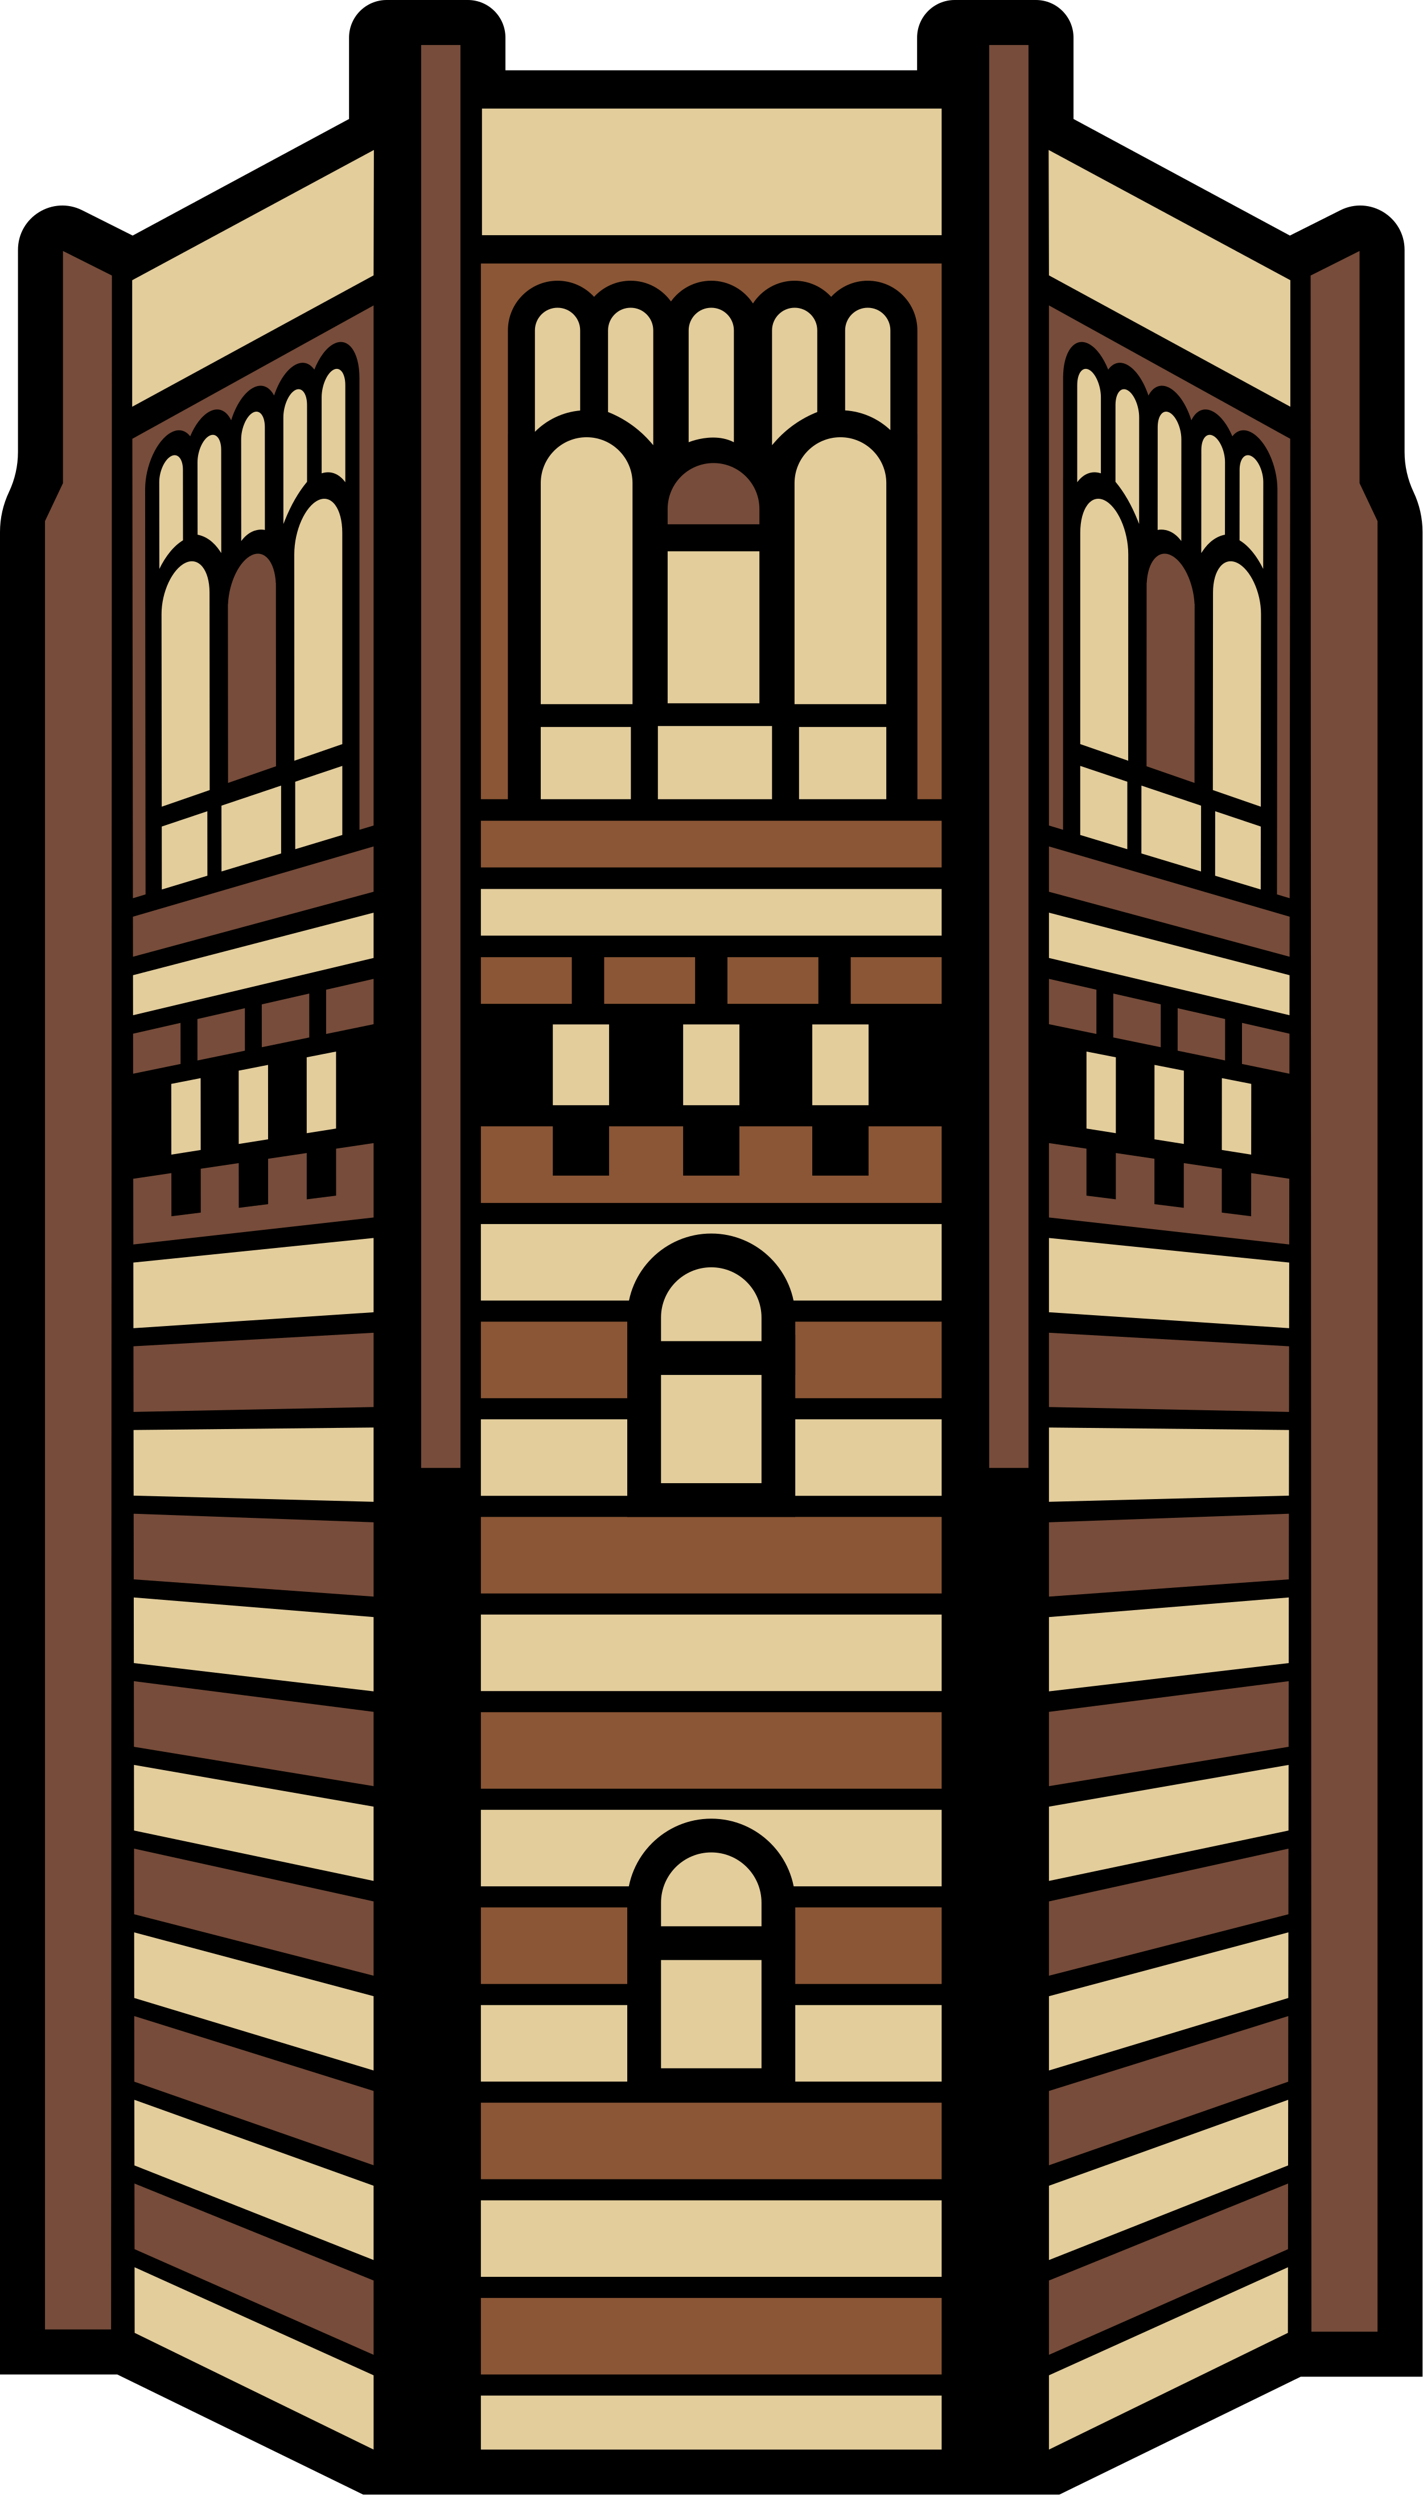 <?xml version="1.0" encoding="utf-8"?>
<svg xmlns="http://www.w3.org/2000/svg" fill="none" height="100%" overflow="visible" preserveAspectRatio="none" style="display: block;" viewBox="0 0 119 209" width="100%">
<g id="Group 4" style="mix-blend-mode:luminosity">
<path d="M118.962 198.705V44.477C118.962 43.321 118.705 42.179 118.21 41.134C117.716 40.09 117.459 38.948 117.459 37.792V20.896C117.459 18.136 114.552 16.342 112.085 17.58L107.869 19.695L89.773 9.947V3.145C89.773 1.408 88.365 9.93868e-07 86.628 9.93868e-07H79.838C78.102 9.93868e-07 76.693 1.408 76.693 3.145V5.877H42.268V3.145C42.268 1.408 40.86 9.93868e-07 39.123 9.93868e-07H32.334C30.597 9.93868e-07 29.189 1.408 29.189 3.145V9.947L11.093 19.695L6.877 17.58C4.409 16.342 1.503 18.136 1.503 20.896V37.792C1.503 38.948 1.246 40.09 0.751 41.134C0.257 42.179 -9.8919e-05 43.321 -9.8919e-05 44.477V198.517H9.805L29.189 207.983L30.373 208.561H88.589L89.773 207.983L108.772 198.705H118.962Z" fill="black" id="Vector"/>
<path d="M78.747 9.077H40.305V19.663H78.747V9.077Z" fill="#E3CD9B" id="Vector_2"/>
<path d="M50.936 85.647H46.23V92.402H50.936V85.647Z" fill="#E3CD9B" id="Vector_3"/>
<path d="M61.835 85.647H57.128V92.402H61.835V85.647Z" fill="#E3CD9B" id="Vector_4"/>
<path d="M72.635 85.647H67.928V92.402H72.635V85.647Z" fill="#E3CD9B" id="Vector_5"/>
<path d="M78.747 68.619H40.214V72.521H78.747V68.619Z" fill="#8B5635" id="Vector_6"/>
<path d="M72.634 94.166V98.287H67.927V94.166H61.834V98.287H57.127V94.166H50.936V98.287H46.23V94.166H40.214V100.572H78.747V94.166H72.634Z" fill="#8B5635" id="Vector_7"/>
<path d="M78.747 74.322H40.214V78.224H78.747V74.322Z" fill="#E3CD9B" id="Vector_8"/>
<path d="M78.747 102.336H40.214V108.734H78.747V102.336Z" fill="#E3CD9B" id="Vector_9"/>
<path d="M78.747 110.498H40.214V116.897H78.747V110.498Z" fill="#8B5635" id="Vector_10"/>
<path d="M78.747 118.66H40.214V125.058H78.747V118.66Z" fill="#E3CD9B" id="Vector_11"/>
<path d="M78.747 126.822H40.214V133.22H78.747V126.822Z" fill="#8B5635" id="Vector_12"/>
<path d="M78.747 134.984H40.214V141.383H78.747V134.984Z" fill="#E3CD9B" id="Vector_13"/>
<path d="M78.747 143.147H40.214V149.545H78.747V143.147Z" fill="#8B5635" id="Vector_14"/>
<path d="M78.747 151.309H40.214V157.707H78.747V151.309Z" fill="#E3CD9B" id="Vector_15"/>
<path d="M78.747 159.47H40.214V165.869H78.747V159.47Z" fill="#8B5635" id="Vector_16"/>
<path d="M78.747 167.633H40.214V174.031H78.747V167.633Z" fill="#E3CD9B" id="Vector_17"/>
<path d="M78.747 175.795H40.214V182.193H78.747V175.795Z" fill="#8B5635" id="Vector_18"/>
<path d="M78.747 183.957H40.214V190.355H78.747V183.957Z" fill="#E3CD9B" id="Vector_19"/>
<path d="M78.747 192.119H40.214V198.517H78.747V192.119Z" fill="#8B5635" id="Vector_20"/>
<path d="M78.747 200.281H40.214V204.797H78.747V200.281Z" fill="#E3CD9B" id="Vector_21"/>
<path d="M47.818 80.024H40.214V83.927H47.818V80.024Z" fill="#8B5635" id="Vector_22"/>
<path d="M58.128 80.024H50.524V83.927H58.128V80.024Z" fill="#8B5635" id="Vector_23"/>
<path d="M78.747 80.024H71.142V83.927H78.747V80.024Z" fill="#8B5635" id="Vector_24"/>
<path d="M68.438 80.024H60.834V83.927H68.438V80.024Z" fill="#8B5635" id="Vector_25"/>
<path d="M113.694 20.983V40.394L115.197 43.567V194.942H109.669L109.602 23.036L113.694 20.983Z" fill="#774C3A" id="Vector_26"/>
<path d="M40.214 22.028V66.818H42.472V36.306H42.475V27.62C42.475 25.332 44.336 23.47 46.625 23.47C47.833 23.47 48.922 23.99 49.681 24.817C50.44 23.99 51.529 23.47 52.738 23.47C54.125 23.47 55.355 24.155 56.109 25.205C56.863 24.155 58.093 23.47 59.48 23.47C60.941 23.47 62.227 24.229 62.967 25.373C63.706 24.229 64.992 23.47 66.453 23.47C67.661 23.47 68.75 23.99 69.509 24.817C70.269 23.99 71.358 23.47 72.566 23.47C74.854 23.47 76.716 25.332 76.716 27.62V36.306H76.719V66.818H78.747V22.028H40.214Z" fill="#8B5635" id="Vector_27"/>
<path d="M63.507 42.552C63.507 40.432 61.789 38.714 59.669 38.714C57.55 38.714 55.832 40.432 55.832 42.552V43.833H63.507V42.552Z" fill="#774C3A" id="Vector_28"/>
<path d="M61.372 36.974V27.62C61.372 26.575 60.525 25.728 59.481 25.728C58.436 25.728 57.589 26.575 57.589 27.62V36.974C57.589 36.974 58.514 36.581 59.635 36.581C60.195 36.581 60.805 36.679 61.372 36.974Z" fill="#E3CD9B" id="Vector_29"/>
<path d="M63.507 46.091H55.832V58.799H63.507V46.091Z" fill="#E3CD9B" id="Vector_30"/>
<path d="M48.517 27.62C48.517 26.575 47.67 25.728 46.625 25.728C45.58 25.728 44.733 26.575 44.733 27.62V36.101C45.719 35.108 47.043 34.452 48.517 34.322V27.62Z" fill="#E3CD9B" id="Vector_31"/>
<path d="M52.739 25.728C51.694 25.728 50.847 26.575 50.847 27.62V34.447C52.213 34.987 53.431 35.847 54.397 36.954L54.63 37.221V27.62C54.63 26.575 53.783 25.728 52.739 25.728Z" fill="#E3CD9B" id="Vector_32"/>
<path d="M68.345 27.62C68.345 26.575 67.498 25.728 66.454 25.728C65.409 25.728 64.562 26.575 64.562 27.62V37.221L64.795 36.954C65.761 35.847 66.979 34.987 68.345 34.447V27.62Z" fill="#E3CD9B" id="Vector_33"/>
<path d="M72.567 25.728C71.522 25.728 70.675 26.575 70.675 27.62V34.311C72.135 34.404 73.456 35.014 74.459 35.959V27.62C74.459 26.575 73.612 25.728 72.567 25.728Z" fill="#E3CD9B" id="Vector_34"/>
<path d="M52.758 60.778H45.221V66.818H52.758V60.778Z" fill="#E3CD9B" id="Vector_35"/>
<path d="M74.118 60.778H66.82V66.818H74.118V60.778Z" fill="#E3CD9B" id="Vector_36"/>
<path d="M49.058 36.555C46.939 36.555 45.221 38.273 45.221 40.392V58.872H52.896V40.392C52.896 38.273 51.178 36.555 49.058 36.555Z" fill="#E3CD9B" id="Vector_37"/>
<path d="M70.281 36.555C68.162 36.555 66.444 38.273 66.444 40.392V58.872H74.119V40.392C74.119 38.273 72.401 36.555 70.281 36.555Z" fill="#E3CD9B" id="Vector_38"/>
<path d="M64.562 60.7H55.016V66.819H64.562V60.7Z" fill="#E3CD9B" id="Vector_39"/>
<path d="M86.009 122.726L86.009 3.764H82.723V122.726H86.009Z" fill="#774C3A" id="Vector_40"/>
<path d="M93.313 94.741L90.858 94.352L90.859 87.914L93.315 88.396L93.313 94.741Z" fill="#E3CD9B" id="Vector_41"/>
<path d="M98.998 95.641L96.543 95.252L96.546 89.03L99.002 89.512L98.998 95.641Z" fill="#E3CD9B" id="Vector_42"/>
<path d="M104.632 96.532L102.176 96.143L102.181 90.136L104.638 90.618L104.632 96.532Z" fill="#E3CD9B" id="Vector_43"/>
<path d="M107.842 79.987L87.719 74.555V70.766L107.846 76.64L107.842 79.987Z" fill="#774C3A" id="Vector_44"/>
<path d="M104.631 98.076L104.627 101.685L102.173 101.378L102.176 97.712L98.997 97.241L98.994 100.98L96.54 100.673L96.542 96.877L93.312 96.398L93.311 100.269L90.857 99.962L90.857 96.034L87.719 95.568V101.787L107.813 104.043L107.819 98.549L104.631 98.076Z" fill="#774C3A" id="Vector_45"/>
<path d="M107.836 84.878L87.719 80.091V76.303L107.84 81.531L107.836 84.878Z" fill="#E3CD9B" id="Vector_46"/>
<path d="M107.804 111.043L87.719 109.711V103.5L107.811 105.556L107.804 111.043Z" fill="#E3CD9B" id="Vector_47"/>
<path d="M107.796 118.043L87.719 117.635V111.424L107.802 112.556L107.796 118.043Z" fill="#774C3A" id="Vector_48"/>
<path d="M107.787 125.042L87.719 125.559V119.347L107.794 119.555L107.787 125.042Z" fill="#E3CD9B" id="Vector_49"/>
<path d="M107.779 132.042L87.719 133.483V127.271L107.785 126.555L107.779 132.042Z" fill="#774C3A" id="Vector_50"/>
<path d="M107.77 139.041L87.719 141.406V135.195L107.777 133.554L107.77 139.041Z" fill="#E3CD9B" id="Vector_51"/>
<path d="M107.762 146.041L87.719 149.33V143.119L107.768 140.554L107.762 146.041Z" fill="#774C3A" id="Vector_52"/>
<path d="M107.753 153.041L87.719 157.254V151.043L107.76 147.554L107.753 153.041Z" fill="#E3CD9B" id="Vector_53"/>
<path d="M107.745 160.041L87.719 165.178V158.967L107.751 154.554L107.745 160.041Z" fill="#774C3A" id="Vector_54"/>
<path d="M107.736 167.041L87.719 173.102V166.891L107.743 161.554L107.736 167.041Z" fill="#E3CD9B" id="Vector_55"/>
<path d="M107.728 174.04L87.719 181.026V174.814L107.734 168.553L107.728 174.04Z" fill="#774C3A" id="Vector_56"/>
<path d="M107.719 181.04L87.719 188.95V182.738L107.726 175.553L107.719 181.04Z" fill="#E3CD9B" id="Vector_57"/>
<path d="M107.711 188.04L87.719 196.874V190.662L107.717 182.553L107.711 188.04Z" fill="#774C3A" id="Vector_58"/>
<path d="M107.702 195.039L87.719 204.797V198.586L107.709 189.552L107.702 195.039Z" fill="#E3CD9B" id="Vector_59"/>
<path d="M91.688 86.445L87.719 85.628V81.839L91.689 82.744L91.688 86.445Z" fill="#774C3A" id="Vector_60"/>
<path d="M97.068 87.553L93.099 86.736L93.1 83.065L97.07 83.97L97.068 87.553Z" fill="#774C3A" id="Vector_61"/>
<path d="M107.829 89.768L103.861 88.951L103.864 85.517L107.833 86.422L107.829 89.768Z" fill="#774C3A" id="Vector_62"/>
<path d="M102.449 88.66L98.481 87.843L98.483 84.291L102.452 85.195L102.449 88.66Z" fill="#774C3A" id="Vector_63"/>
<path d="M87.719 25.535V69.018L88.899 69.374L88.901 39.955L88.902 39.956L88.903 31.581C88.903 29.375 89.878 28.11 91.076 28.763C91.708 29.107 92.278 29.909 92.675 30.904C93.073 30.34 93.644 30.161 94.276 30.506C95.003 30.901 95.646 31.887 96.04 33.07C96.436 32.314 97.08 32.032 97.806 32.428C98.571 32.844 99.244 33.899 99.63 35.142C100.018 34.318 100.692 33.999 101.457 34.416C102.089 34.761 102.659 35.532 103.056 36.479C103.454 35.962 104.024 35.814 104.657 36.159C105.855 36.811 106.828 38.95 106.826 40.926L106.817 48.427L106.819 48.427L106.789 74.776L107.848 75.096L107.895 36.684L87.719 25.535Z" fill="#774C3A" id="Vector_64"/>
<path d="M98.788 45.238L98.789 42.941L98.793 36.738C98.794 35.789 98.351 34.784 97.804 34.493C97.257 34.202 96.814 34.745 96.813 35.706L96.809 44.31C96.809 44.31 97.293 44.176 97.879 44.452C98.172 44.59 98.491 44.83 98.788 45.238Z" fill="#E3CD9B" id="Vector_65"/>
<path d="M99.894 50.502C99.809 48.686 98.949 46.893 97.897 46.41C96.845 45.927 95.983 46.962 95.896 48.744L95.888 48.74L95.888 49.037L95.887 50.222L95.881 64.064L99.892 65.456L99.901 51.951L99.902 50.795L99.902 50.505L99.894 50.502Z" fill="#774C3A" id="Vector_66"/>
<path d="M92.064 33.23C92.065 32.241 91.621 31.204 91.075 30.913C90.528 30.622 90.084 31.197 90.084 32.197L90.083 40.319C90.599 39.615 91.292 39.324 92.063 39.573L92.064 33.23Z" fill="#E3CD9B" id="Vector_67"/>
<path d="M94.275 32.615C93.728 32.324 93.284 32.884 93.284 33.866L93.282 40.28C93.997 41.131 94.633 42.239 95.139 43.508L95.26 43.812L95.264 34.898C95.264 33.928 94.822 32.906 94.275 32.615Z" fill="#E3CD9B" id="Vector_68"/>
<path d="M102.444 38.641C102.444 37.713 102.002 36.725 101.455 36.434C100.908 36.143 100.464 36.669 100.463 37.609L100.457 46.242L100.579 46.06C101.085 45.305 101.723 44.841 102.438 44.704L102.444 38.641Z" fill="#E3CD9B" id="Vector_69"/>
<path d="M104.655 38.137C104.108 37.846 103.664 38.356 103.663 39.277L103.658 45.174C104.422 45.626 105.112 46.492 105.636 47.566L105.644 40.309C105.645 39.4 105.202 38.428 104.655 38.137Z" fill="#E3CD9B" id="Vector_70"/>
<path d="M90.335 69.808L94.272 70.997L94.274 65.355L90.335 64.033L90.335 69.808Z" fill="#E3CD9B" id="Vector_71"/>
<path d="M101.616 73.215L105.429 74.366L105.435 69.103L101.621 67.823L101.616 73.215Z" fill="#E3CD9B" id="Vector_72"/>
<path d="M92.346 41.819C91.238 41.297 90.338 42.516 90.338 44.542L90.336 62.211L94.347 63.6L94.353 46.348C94.353 44.37 93.455 42.342 92.346 41.819Z" fill="#E3CD9B" id="Vector_73"/>
<path d="M103.45 47.054C102.341 46.532 101.441 47.643 101.439 49.538L101.426 66.054L105.437 67.443L105.454 51.344C105.456 49.498 104.558 47.577 103.45 47.054Z" fill="#E3CD9B" id="Vector_74"/>
<path d="M95.45 71.353L100.437 72.859L100.441 67.356L95.453 65.679L95.45 71.353Z" fill="#E3CD9B" id="Vector_75"/>
<path d="M87.719 23.023L87.693 12.537L107.907 23.427V34.006L87.719 23.023Z" fill="#E3CD9B" id="Vector_76"/>
<path d="M5.266 20.983V40.394L3.763 43.567V194.753H9.291L9.358 23.036L5.266 20.983Z" fill="#774C3A" id="Vector_77"/>
<path d="M38.505 122.726L38.505 3.764H35.219L35.219 122.726H38.505Z" fill="#774C3A" id="Vector_78"/>
<path d="M25.649 94.741L28.104 94.352L28.103 87.914L25.647 88.396L25.649 94.741Z" fill="#E3CD9B" id="Vector_79"/>
<path d="M19.963 95.641L22.419 95.252L22.416 89.03L19.96 89.512L19.963 95.641Z" fill="#E3CD9B" id="Vector_80"/>
<path d="M14.329 96.532L16.784 96.143L16.779 90.136L14.323 90.618L14.329 96.532Z" fill="#E3CD9B" id="Vector_81"/>
<path d="M11.12 79.987L31.242 74.555V70.766L11.116 76.64L11.12 79.987Z" fill="#774C3A" id="Vector_82"/>
<path d="M14.332 98.076L14.335 101.685L16.79 101.378L16.787 97.712L19.965 97.241L19.968 100.98L22.422 100.673L22.421 96.877L25.65 96.398L25.651 100.269L28.106 99.962L28.105 96.034L31.243 95.568V101.787L11.15 104.043L11.143 98.549L14.332 98.076Z" fill="#774C3A" id="Vector_83"/>
<path d="M11.126 84.878L31.242 80.091V76.303L11.122 81.531L11.126 84.878Z" fill="#E3CD9B" id="Vector_84"/>
<path d="M11.157 111.043L31.242 109.711V103.5L11.151 105.556L11.157 111.043Z" fill="#E3CD9B" id="Vector_85"/>
<path d="M11.166 118.043L31.243 117.635V111.424L11.16 112.556L11.166 118.043Z" fill="#774C3A" id="Vector_86"/>
<path d="M11.174 125.042L31.242 125.559V119.347L11.168 119.555L11.174 125.042Z" fill="#E3CD9B" id="Vector_87"/>
<path d="M11.183 132.042L31.243 133.483V127.271L11.177 126.555L11.183 132.042Z" fill="#774C3A" id="Vector_88"/>
<path d="M11.192 139.041L31.242 141.406V135.195L11.185 133.554L11.192 139.041Z" fill="#E3CD9B" id="Vector_89"/>
<path d="M11.2 146.041L31.242 149.33V143.119L11.193 140.554L11.2 146.041Z" fill="#774C3A" id="Vector_90"/>
<path d="M11.208 153.041L31.242 157.254V151.043L11.202 147.554L11.208 153.041Z" fill="#E3CD9B" id="Vector_91"/>
<path d="M11.217 160.041L31.242 165.178V158.967L11.21 154.554L11.217 160.041Z" fill="#774C3A" id="Vector_92"/>
<path d="M11.225 167.041L31.242 173.102V166.891L11.219 161.554L11.225 167.041Z" fill="#E3CD9B" id="Vector_93"/>
<path d="M11.234 174.04L31.242 181.026V174.814L11.227 168.553L11.234 174.04Z" fill="#774C3A" id="Vector_94"/>
<path d="M11.242 181.04L31.242 188.95V182.738L11.235 175.553L11.242 181.04Z" fill="#E3CD9B" id="Vector_95"/>
<path d="M11.252 188.04L31.243 196.874V190.662L11.245 182.553L11.252 188.04Z" fill="#774C3A" id="Vector_96"/>
<path d="M11.26 195.039L31.243 204.797V198.586L11.253 189.552L11.26 195.039Z" fill="#E3CD9B" id="Vector_97"/>
<path d="M27.273 86.445L31.242 85.628V81.839L27.272 82.744L27.273 86.445Z" fill="#774C3A" id="Vector_98"/>
<path d="M21.893 87.553L25.862 86.736L25.861 83.065L21.891 83.97L21.893 87.553Z" fill="#774C3A" id="Vector_99"/>
<path d="M11.132 89.768L15.101 88.951L15.097 85.517L11.128 86.422L11.132 89.768Z" fill="#774C3A" id="Vector_100"/>
<path d="M16.512 88.66L20.481 87.843L20.479 84.291L16.509 85.195L16.512 88.66Z" fill="#774C3A" id="Vector_101"/>
<path d="M31.242 25.535V69.018L30.062 69.374L30.06 39.955L30.059 39.956L30.058 31.581C30.058 29.375 29.084 28.11 27.886 28.763C27.253 29.107 26.683 29.909 26.286 30.904C25.888 30.34 25.318 30.161 24.685 30.506C23.959 30.901 23.315 31.887 22.921 33.07C22.526 32.314 21.882 32.032 21.155 32.428C20.39 32.844 19.718 33.899 19.331 35.142C18.943 34.318 18.269 33.999 17.505 34.416C16.872 34.761 16.302 35.532 15.905 36.479C15.508 35.962 14.937 35.814 14.304 36.159C13.106 36.811 12.133 38.95 12.136 40.926L12.144 48.427L12.143 48.427L12.173 74.776L11.113 75.096L11.067 36.684L31.242 25.535Z" fill="#774C3A" id="Vector_102"/>
<path d="M20.173 45.238L20.171 42.941L20.167 36.738C20.167 35.789 20.61 34.784 21.156 34.493C21.703 34.202 22.147 34.745 22.148 35.706L22.152 44.31C22.152 44.31 21.668 44.176 21.081 44.452C20.788 44.59 20.469 44.83 20.173 45.238Z" fill="#E3CD9B" id="Vector_103"/>
<path d="M19.068 50.502C19.152 48.686 20.012 46.893 21.064 46.41C22.117 45.927 22.979 46.962 23.065 48.744L23.073 48.74L23.074 49.037L23.074 50.222L23.081 64.064L19.07 65.456L19.06 51.951L19.059 50.795L19.059 50.505L19.068 50.502Z" fill="#774C3A" id="Vector_104"/>
<path d="M26.897 33.23C26.896 32.241 27.34 31.204 27.887 30.913C28.433 30.622 28.877 31.197 28.877 32.197L28.878 40.319C28.362 39.615 27.669 39.324 26.898 39.573L26.897 33.23Z" fill="#E3CD9B" id="Vector_105"/>
<path d="M24.686 32.615C25.233 32.324 25.676 32.884 25.677 33.866L25.679 40.28C24.964 41.131 24.327 42.239 23.822 43.508L23.7 43.812L23.696 34.898C23.696 33.928 24.139 32.906 24.686 32.615Z" fill="#E3CD9B" id="Vector_106"/>
<path d="M16.517 38.641C16.517 37.713 16.959 36.725 17.506 36.434C18.053 36.143 18.497 36.669 18.498 37.609L18.504 46.242L18.382 46.06C17.876 45.305 17.238 44.841 16.523 44.704L16.517 38.641Z" fill="#E3CD9B" id="Vector_107"/>
<path d="M14.307 38.137C14.854 37.846 15.297 38.356 15.298 39.277L15.304 45.174C14.54 45.626 13.849 46.492 13.326 47.566L13.318 40.309C13.317 39.4 13.76 38.428 14.307 38.137Z" fill="#E3CD9B" id="Vector_108"/>
<path d="M28.626 69.808L24.689 70.997L24.687 65.355L28.626 64.033L28.626 69.808Z" fill="#E3CD9B" id="Vector_109"/>
<path d="M17.344 73.215L13.531 74.366L13.526 69.103L17.34 67.823L17.344 73.215Z" fill="#E3CD9B" id="Vector_110"/>
<path d="M26.615 41.819C27.724 41.297 28.623 42.516 28.624 44.542L28.626 62.211L24.615 63.6L24.609 46.348C24.608 44.37 25.506 42.342 26.615 41.819Z" fill="#E3CD9B" id="Vector_111"/>
<path d="M15.512 47.054C16.621 46.532 17.521 47.643 17.523 49.538L17.536 66.054L13.525 67.443L13.508 51.344C13.506 49.498 14.403 47.577 15.512 47.054Z" fill="#E3CD9B" id="Vector_112"/>
<path d="M23.51 71.353L18.524 72.859L18.52 67.356L23.508 65.679L23.51 71.353Z" fill="#E3CD9B" id="Vector_113"/>
<path d="M31.242 23.023L31.267 12.537L11.054 23.427V34.006L31.242 23.023Z" fill="#E3CD9B" id="Vector_114"/>
<path d="M66.505 175.741V160.523H52.456V175.741H66.505Z" fill="black" id="Vector_115"/>
<path d="M63.682 163.346H55.278V172.918H63.682V163.346Z" fill="#E3CD9B" id="Vector_116"/>
<path d="M52.456 163.868V159.072C52.456 155.199 55.607 152.048 59.48 152.048C63.354 152.048 66.505 155.199 66.505 159.072V163.868H52.456Z" fill="black" id="Vector_117"/>
<path d="M59.48 154.87C61.799 154.87 63.682 156.753 63.682 159.072V161.046H55.278V159.072C55.278 156.753 57.161 154.87 59.48 154.87Z" fill="#E3CD9B" id="Vector_118"/>
<path d="M66.505 126.822V111.605H52.456V126.822H66.505Z" fill="black" id="Vector_119"/>
<path d="M63.682 114.428H55.278V124H63.682V114.428Z" fill="#E3CD9B" id="Vector_120"/>
<path d="M52.456 114.95V110.153C52.456 106.28 55.607 103.129 59.48 103.129C63.354 103.129 66.505 106.28 66.505 110.153V114.95H52.456Z" fill="black" id="Vector_121"/>
<path d="M59.48 105.952C61.799 105.952 63.682 107.834 63.682 110.153V112.127H55.278V110.153C55.278 107.834 57.161 105.952 59.48 105.952Z" fill="#E3CD9B" id="Vector_122"/>
</g>
</svg>
